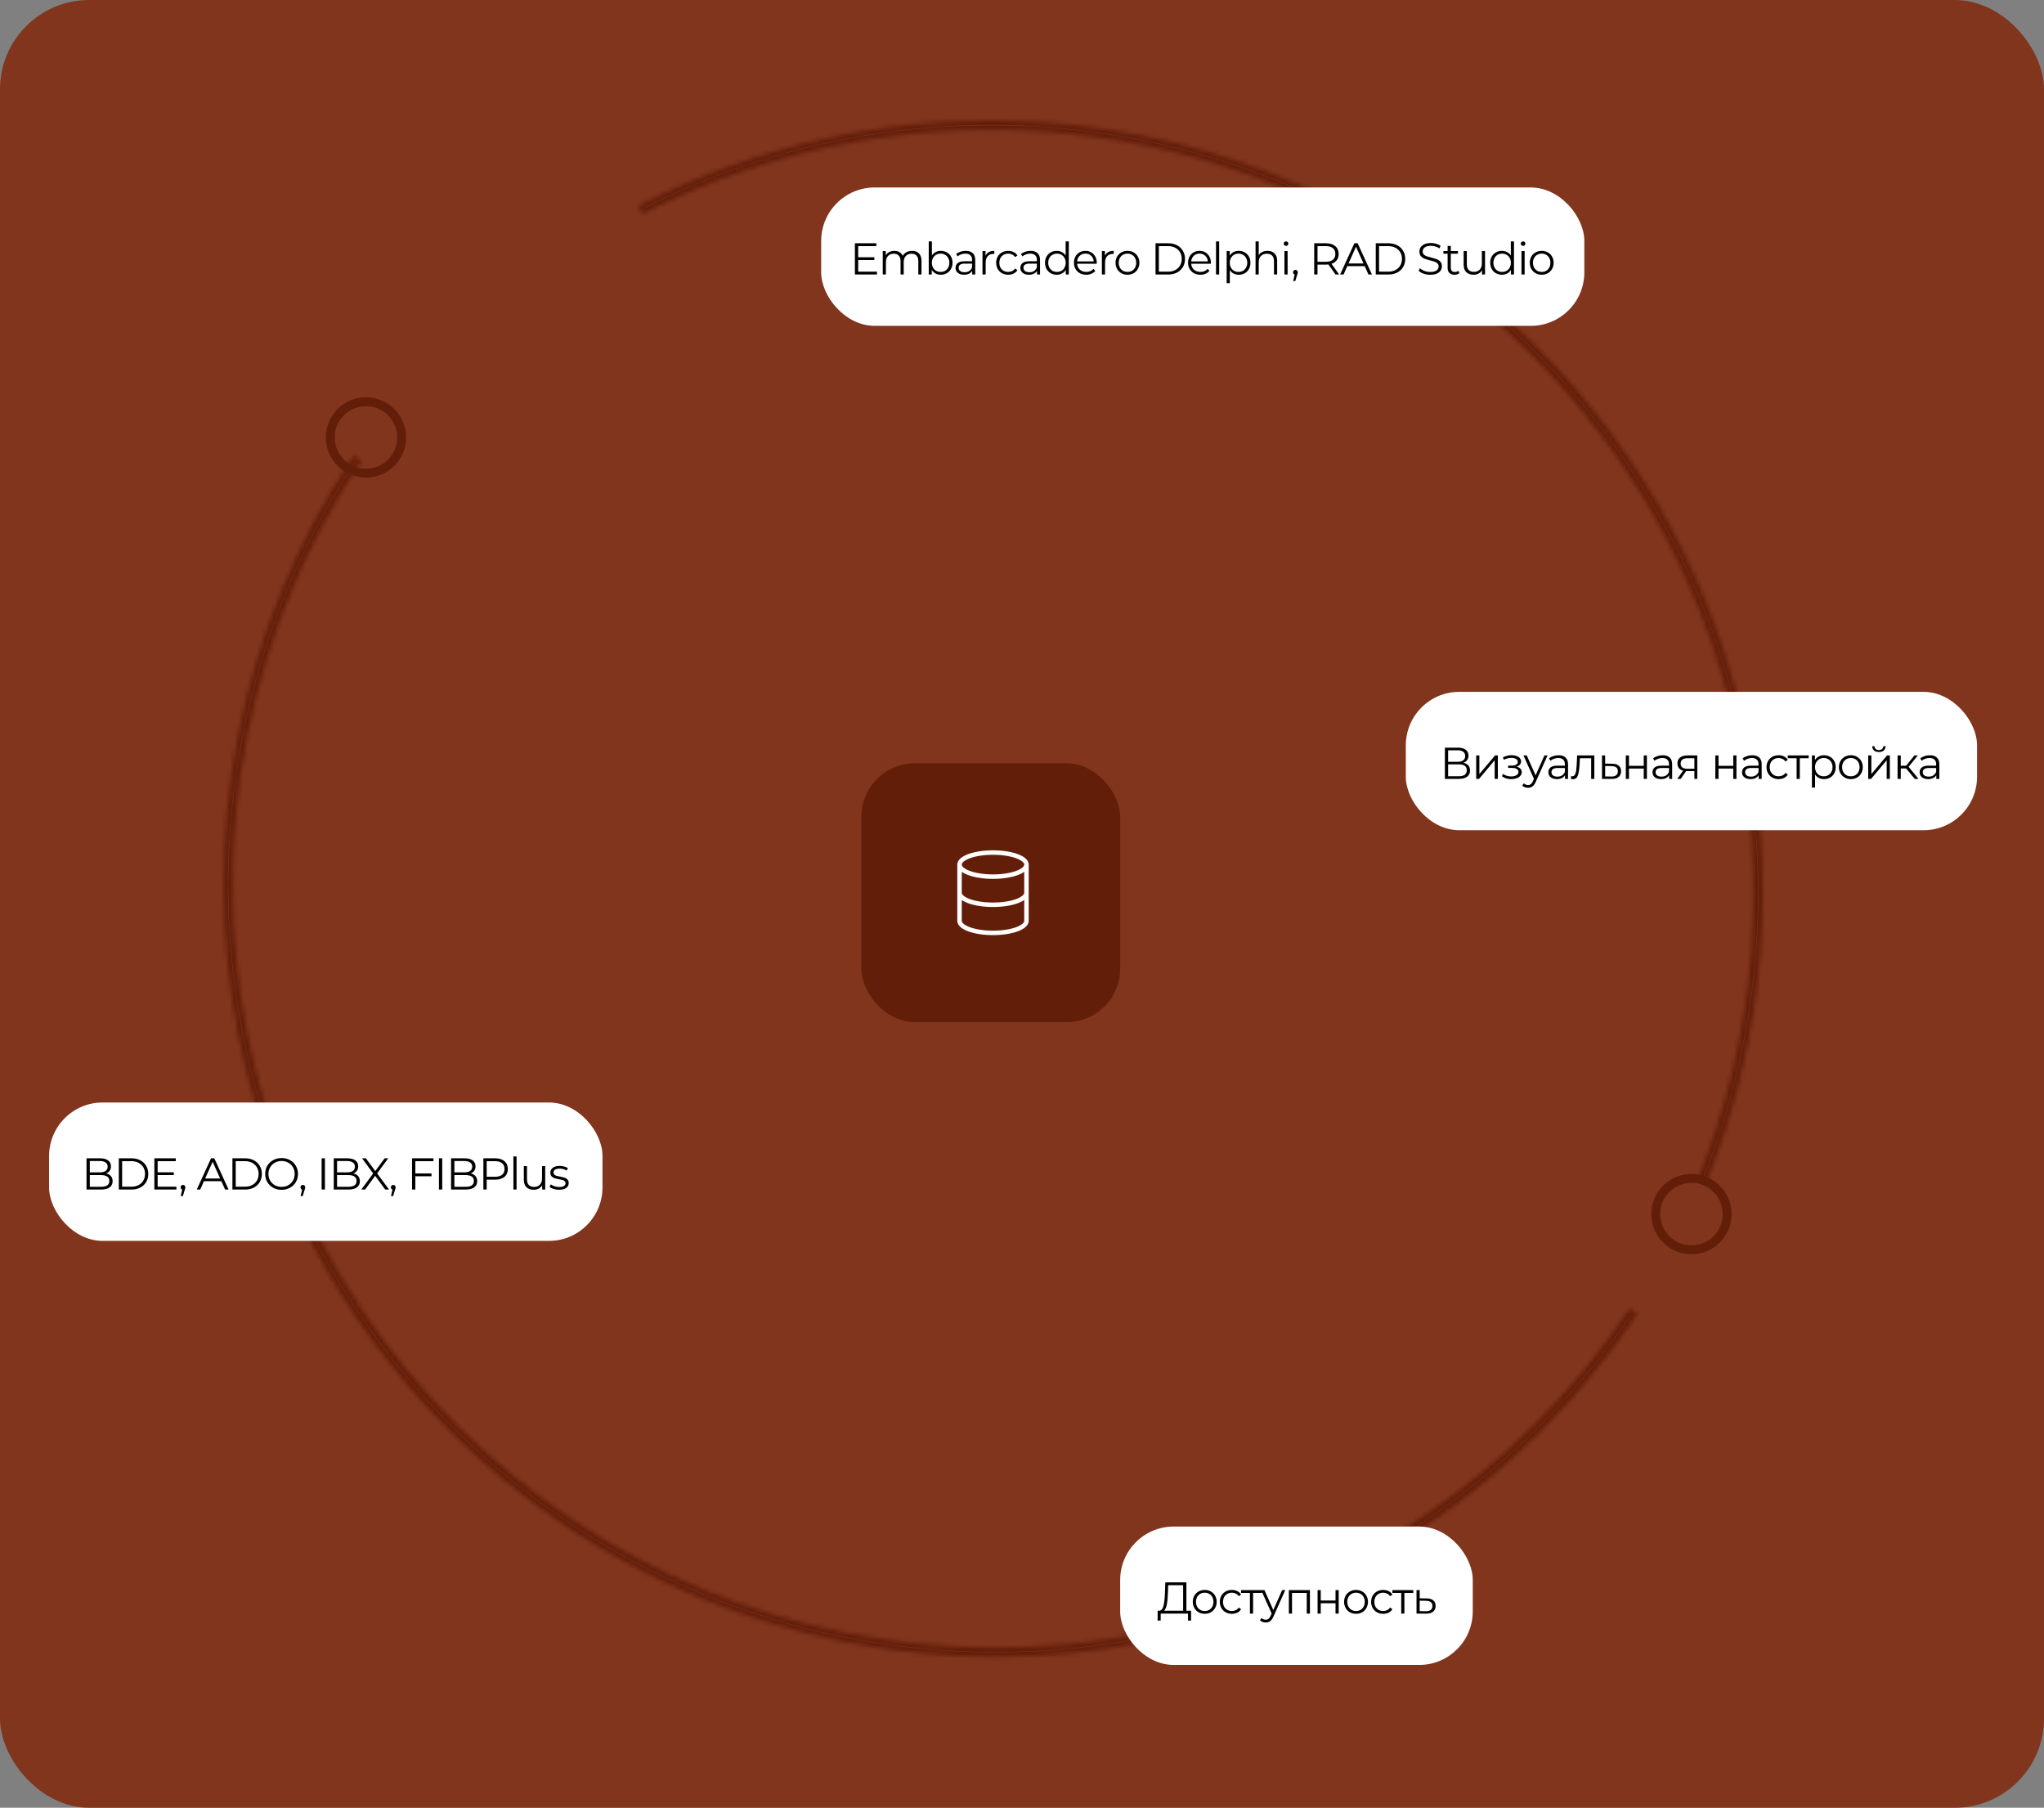 <svg width="458" height="405" viewBox="0 0 458 405" fill="none" xmlns="http://www.w3.org/2000/svg">
<rect x="0" y="0" width="458" height="405" fill="#808080" stroke="none"/>
<g clip-path="url(#clip0_7940_28779)">
<rect width="458" height="405" rx="20" fill="#81351D"/>
<rect x="193" y="171" width="58" height="58" rx="12" fill="#631E09"/>
<path d="M230 193.7C230 195.191 226.642 196.4 222.5 196.4C218.358 196.4 215 195.191 215 193.7M230 193.7C230 192.209 226.642 191 222.5 191C218.358 191 215 192.209 215 193.7M230 193.7V206.3C230 207.794 226.667 209 222.5 209C218.333 209 215 207.794 215 206.3V193.7M230 200C230 201.494 226.667 202.7 222.5 202.7C218.333 202.7 215 201.494 215 200" stroke="white" stroke-linecap="round" stroke-linejoin="round"/>
<mask id="path-4-inside-1_7940_28779" fill="white">
<path d="M366.894 294.332C354.269 313.22 338.047 329.436 319.155 342.054C300.263 354.673 279.07 363.447 256.787 367.875C234.504 372.303 211.567 372.299 189.286 367.863C167.005 363.427 145.815 354.645 126.927 342.02C108.04 329.395 91.824 313.173 79.205 294.281C66.587 275.389 57.813 254.196 53.385 231.913C48.957 209.631 48.961 186.694 53.397 164.412C57.833 142.131 66.615 120.941 79.24 102.054L80.976 103.214C68.503 121.874 59.828 142.808 55.445 164.82C51.062 186.832 51.058 209.492 55.433 231.506C59.808 253.52 68.476 274.457 80.942 293.121C93.408 311.785 109.428 327.811 128.088 340.284C146.748 352.757 167.681 361.432 189.694 365.815C211.706 370.198 234.366 370.202 256.38 365.827C278.394 361.452 299.331 352.784 317.995 340.318C336.659 327.852 352.685 311.832 365.158 293.172L366.894 294.332Z"/>
</mask>
<path d="M366.894 294.332C354.269 313.22 338.047 329.436 319.155 342.054C300.263 354.673 279.07 363.447 256.787 367.875C234.504 372.303 211.567 372.299 189.286 367.863C167.005 363.427 145.815 354.645 126.927 342.02C108.04 329.395 91.824 313.173 79.205 294.281C66.587 275.389 57.813 254.196 53.385 231.913C48.957 209.631 48.961 186.694 53.397 164.412C57.833 142.131 66.615 120.941 79.24 102.054L80.976 103.214C68.503 121.874 59.828 142.808 55.445 164.82C51.062 186.832 51.058 209.492 55.433 231.506C59.808 253.52 68.476 274.457 80.942 293.121C93.408 311.785 109.428 327.811 128.088 340.284C146.748 352.757 167.681 361.432 189.694 365.815C211.706 370.198 234.366 370.202 256.38 365.827C278.394 361.452 299.331 352.784 317.995 340.318C336.659 327.852 352.685 311.832 365.158 293.172L366.894 294.332Z" stroke="#631E09" stroke-width="2" mask="url(#path-4-inside-1_7940_28779)"/>
<mask id="path-5-inside-2_7940_28779" fill="white">
<path d="M143.005 46.088C174.401 29.974 209.975 23.847 244.952 28.529C279.93 33.211 312.64 48.478 338.693 72.282C364.745 96.086 382.895 127.288 390.708 161.702C398.52 196.116 395.621 232.097 382.399 264.816L380.463 264.034C393.525 231.709 396.389 196.163 388.671 162.165C380.953 128.166 363.022 97.34 337.284 73.824C311.546 50.307 279.231 35.224 244.675 30.599C210.12 25.974 174.976 32.026 143.959 47.946L143.005 46.088Z"/>
</mask>
<path d="M143.005 46.088C174.401 29.974 209.975 23.847 244.952 28.529C279.93 33.211 312.64 48.478 338.693 72.282C364.745 96.086 382.895 127.288 390.708 161.702C398.52 196.116 395.621 232.097 382.399 264.816L380.463 264.034C393.525 231.709 396.389 196.163 388.671 162.165C380.953 128.166 363.022 97.34 337.284 73.824C311.546 50.307 279.231 35.224 244.675 30.599C210.12 25.974 174.976 32.026 143.959 47.946L143.005 46.088Z" stroke="#631E09" stroke-width="2" mask="url(#path-5-inside-2_7940_28779)"/>
<circle cx="82" cy="98" r="8" stroke="#631E09" stroke-width="2"/>
<circle cx="379" cy="272" r="8" stroke="#631E09" stroke-width="2"/>
<rect x="251" y="342" width="79" height="31" rx="11.985" fill="white"/>
<path d="M266.884 360.86V363.07H266.194V361.5H260.084L260.074 363.07H259.384L259.394 360.86H259.744C260.204 360.833 260.524 360.47 260.704 359.77C260.884 359.063 260.994 358.063 261.034 356.77L261.114 354.5H265.834V360.86H266.884ZM261.694 356.84C261.661 357.907 261.577 358.787 261.444 359.48C261.317 360.167 261.101 360.627 260.794 360.86H265.104V355.14H261.754L261.694 356.84ZM269.947 361.55C269.44 361.55 268.984 361.437 268.577 361.21C268.17 360.977 267.85 360.657 267.617 360.25C267.384 359.843 267.267 359.383 267.267 358.87C267.267 358.357 267.384 357.897 267.617 357.49C267.85 357.083 268.17 356.767 268.577 356.54C268.984 356.313 269.44 356.2 269.947 356.2C270.454 356.2 270.91 356.313 271.317 356.54C271.724 356.767 272.04 357.083 272.267 357.49C272.5 357.897 272.617 358.357 272.617 358.87C272.617 359.383 272.5 359.843 272.267 360.25C272.04 360.657 271.724 360.977 271.317 361.21C270.91 361.437 270.454 361.55 269.947 361.55ZM269.947 360.92C270.32 360.92 270.654 360.837 270.947 360.67C271.247 360.497 271.48 360.253 271.647 359.94C271.814 359.627 271.897 359.27 271.897 358.87C271.897 358.47 271.814 358.113 271.647 357.8C271.48 357.487 271.247 357.247 270.947 357.08C270.654 356.907 270.32 356.82 269.947 356.82C269.574 356.82 269.237 356.907 268.937 357.08C268.644 357.247 268.41 357.487 268.237 357.8C268.07 358.113 267.987 358.47 267.987 358.87C267.987 359.27 268.07 359.627 268.237 359.94C268.41 360.253 268.644 360.497 268.937 360.67C269.237 360.837 269.574 360.92 269.947 360.92ZM276.034 361.55C275.514 361.55 275.048 361.437 274.634 361.21C274.228 360.983 273.908 360.667 273.674 360.26C273.441 359.847 273.324 359.383 273.324 358.87C273.324 358.357 273.441 357.897 273.674 357.49C273.908 357.083 274.228 356.767 274.634 356.54C275.048 356.313 275.514 356.2 276.034 356.2C276.488 356.2 276.891 356.29 277.244 356.47C277.604 356.643 277.888 356.9 278.094 357.24L277.564 357.6C277.391 357.34 277.171 357.147 276.904 357.02C276.638 356.887 276.348 356.82 276.034 356.82C275.654 356.82 275.311 356.907 275.004 357.08C274.704 357.247 274.468 357.487 274.294 357.8C274.128 358.113 274.044 358.47 274.044 358.87C274.044 359.277 274.128 359.637 274.294 359.95C274.468 360.257 274.704 360.497 275.004 360.67C275.311 360.837 275.654 360.92 276.034 360.92C276.348 360.92 276.638 360.857 276.904 360.73C277.171 360.603 277.391 360.41 277.564 360.15L278.094 360.51C277.888 360.85 277.604 361.11 277.244 361.29C276.884 361.463 276.481 361.55 276.034 361.55ZM282.772 356.87H280.782V361.5H280.072V356.87H278.082V356.24H282.772V356.87ZM287.988 356.24L285.358 362.13C285.144 362.623 284.898 362.973 284.618 363.18C284.338 363.387 284.001 363.49 283.608 363.49C283.354 363.49 283.118 363.45 282.898 363.37C282.678 363.29 282.488 363.17 282.328 363.01L282.658 362.48C282.924 362.747 283.244 362.88 283.618 362.88C283.858 362.88 284.061 362.813 284.228 362.68C284.401 362.547 284.561 362.32 284.708 362L284.938 361.49L282.588 356.24H283.328L285.308 360.71L287.288 356.24H287.988ZM293.514 356.24V361.5H292.804V356.87H289.504V361.5H288.794V356.24H293.514ZM295.232 356.24H295.942V358.57H299.252V356.24H299.962V361.5H299.252V359.18H295.942V361.5H295.232V356.24ZM303.85 361.55C303.343 361.55 302.887 361.437 302.48 361.21C302.073 360.977 301.753 360.657 301.52 360.25C301.287 359.843 301.17 359.383 301.17 358.87C301.17 358.357 301.287 357.897 301.52 357.49C301.753 357.083 302.073 356.767 302.48 356.54C302.887 356.313 303.343 356.2 303.85 356.2C304.357 356.2 304.813 356.313 305.22 356.54C305.627 356.767 305.943 357.083 306.17 357.49C306.403 357.897 306.52 358.357 306.52 358.87C306.52 359.383 306.403 359.843 306.17 360.25C305.943 360.657 305.627 360.977 305.22 361.21C304.813 361.437 304.357 361.55 303.85 361.55ZM303.85 360.92C304.223 360.92 304.557 360.837 304.85 360.67C305.15 360.497 305.383 360.253 305.55 359.94C305.717 359.627 305.8 359.27 305.8 358.87C305.8 358.47 305.717 358.113 305.55 357.8C305.383 357.487 305.15 357.247 304.85 357.08C304.557 356.907 304.223 356.82 303.85 356.82C303.477 356.82 303.14 356.907 302.84 357.08C302.547 357.247 302.313 357.487 302.14 357.8C301.973 358.113 301.89 358.47 301.89 358.87C301.89 359.27 301.973 359.627 302.14 359.94C302.313 360.253 302.547 360.497 302.84 360.67C303.14 360.837 303.477 360.92 303.85 360.92ZM309.938 361.55C309.418 361.55 308.951 361.437 308.538 361.21C308.131 360.983 307.811 360.667 307.578 360.26C307.344 359.847 307.228 359.383 307.228 358.87C307.228 358.357 307.344 357.897 307.578 357.49C307.811 357.083 308.131 356.767 308.538 356.54C308.951 356.313 309.418 356.2 309.938 356.2C310.391 356.2 310.794 356.29 311.148 356.47C311.508 356.643 311.791 356.9 311.998 357.24L311.468 357.6C311.294 357.34 311.074 357.147 310.808 357.02C310.541 356.887 310.251 356.82 309.938 356.82C309.558 356.82 309.214 356.907 308.908 357.08C308.608 357.247 308.371 357.487 308.198 357.8C308.031 358.113 307.948 358.47 307.948 358.87C307.948 359.277 308.031 359.637 308.198 359.95C308.371 360.257 308.608 360.497 308.908 360.67C309.214 360.837 309.558 360.92 309.938 360.92C310.251 360.92 310.541 360.857 310.808 360.73C311.074 360.603 311.294 360.41 311.468 360.15L311.998 360.51C311.791 360.85 311.508 361.11 311.148 361.29C310.788 361.463 310.384 361.55 309.938 361.55ZM316.675 356.87H314.685V361.5H313.975V356.87H311.985V356.24H316.675V356.87ZM319.661 358.1C320.321 358.107 320.821 358.253 321.161 358.54C321.508 358.827 321.681 359.24 321.681 359.78C321.681 360.34 321.495 360.77 321.121 361.07C320.755 361.37 320.221 361.517 319.521 361.51L317.401 361.5V356.24H318.111V358.08L319.661 358.1ZM319.481 360.97C319.968 360.977 320.335 360.88 320.581 360.68C320.835 360.473 320.961 360.173 320.961 359.78C320.961 359.393 320.838 359.107 320.591 358.92C320.345 358.733 319.975 358.637 319.481 358.63L318.111 358.61V360.95L319.481 360.97Z" fill="black"/>
<rect x="315" y="155" width="128" height="31" rx="11.985" fill="white"/>
<path d="M327.903 170.89C328.389 170.99 328.759 171.187 329.013 171.48C329.266 171.767 329.393 172.143 329.393 172.61C329.393 173.217 329.176 173.683 328.743 174.01C328.316 174.337 327.686 174.5 326.853 174.5H323.753V167.5H326.663C327.409 167.5 327.993 167.653 328.413 167.96C328.833 168.267 329.043 168.71 329.043 169.29C329.043 169.683 328.943 170.017 328.743 170.29C328.543 170.557 328.263 170.757 327.903 170.89ZM324.483 170.67H326.623C327.163 170.67 327.576 170.56 327.863 170.34C328.156 170.12 328.303 169.8 328.303 169.38C328.303 168.96 328.156 168.64 327.863 168.42C327.576 168.2 327.163 168.09 326.623 168.09H324.483V170.67ZM326.853 173.91C328.059 173.91 328.663 173.46 328.663 172.56C328.663 171.68 328.059 171.24 326.853 171.24H324.483V173.91H326.853ZM330.773 169.24H331.483V173.42L334.993 169.24H335.623V174.5H334.913V170.32L331.413 174.5H330.773V169.24ZM339.81 171.76C340.184 171.847 340.47 171.997 340.67 172.21C340.877 172.423 340.98 172.683 340.98 172.99C340.98 173.297 340.874 173.57 340.66 173.81C340.454 174.05 340.17 174.237 339.81 174.37C339.45 174.497 339.054 174.56 338.62 174.56C338.24 174.56 337.867 174.507 337.5 174.4C337.134 174.287 336.814 174.123 336.54 173.91L336.78 173.38C337.02 173.56 337.3 173.7 337.62 173.8C337.94 173.9 338.264 173.95 338.59 173.95C339.077 173.95 339.474 173.86 339.78 173.68C340.094 173.493 340.25 173.243 340.25 172.93C340.25 172.65 340.124 172.433 339.87 172.28C339.617 172.12 339.27 172.04 338.83 172.04H337.93V171.52H338.79C339.184 171.52 339.5 171.447 339.74 171.3C339.98 171.147 340.1 170.943 340.1 170.69C340.1 170.41 339.964 170.19 339.69 170.03C339.424 169.87 339.074 169.79 338.64 169.79C338.074 169.79 337.514 169.933 336.96 170.22L336.76 169.67C337.387 169.343 338.037 169.18 338.71 169.18C339.11 169.18 339.47 169.24 339.79 169.36C340.117 169.473 340.37 169.637 340.55 169.85C340.737 170.063 340.83 170.31 340.83 170.59C340.83 170.857 340.737 171.093 340.55 171.3C340.37 171.507 340.124 171.66 339.81 171.76ZM346.762 169.24L344.132 175.13C343.919 175.623 343.672 175.973 343.392 176.18C343.112 176.387 342.775 176.49 342.382 176.49C342.129 176.49 341.892 176.45 341.672 176.37C341.452 176.29 341.262 176.17 341.102 176.01L341.432 175.48C341.699 175.747 342.019 175.88 342.392 175.88C342.632 175.88 342.835 175.813 343.002 175.68C343.175 175.547 343.335 175.32 343.482 175L343.712 174.49L341.362 169.24H342.102L344.082 173.71L346.062 169.24H346.762ZM349.222 169.2C349.909 169.2 350.435 169.373 350.802 169.72C351.169 170.06 351.352 170.567 351.352 171.24V174.5H350.672V173.68C350.512 173.953 350.275 174.167 349.962 174.32C349.655 174.473 349.289 174.55 348.862 174.55C348.275 174.55 347.809 174.41 347.462 174.13C347.115 173.85 346.942 173.48 346.942 173.02C346.942 172.573 347.102 172.213 347.422 171.94C347.749 171.667 348.265 171.53 348.972 171.53H350.642V171.21C350.642 170.757 350.515 170.413 350.262 170.18C350.009 169.94 349.639 169.82 349.152 169.82C348.819 169.82 348.499 169.877 348.192 169.99C347.885 170.097 347.622 170.247 347.402 170.44L347.082 169.91C347.349 169.683 347.669 169.51 348.042 169.39C348.415 169.263 348.809 169.2 349.222 169.2ZM348.972 173.99C349.372 173.99 349.715 173.9 350.002 173.72C350.289 173.533 350.502 173.267 350.642 172.92V172.06H348.992C348.092 172.06 347.642 172.373 347.642 173C347.642 173.307 347.759 173.55 347.992 173.73C348.225 173.903 348.552 173.99 348.972 173.99ZM357.242 169.24V174.5H356.532V169.87H354.012L353.942 171.17C353.889 172.263 353.762 173.103 353.562 173.69C353.362 174.277 353.005 174.57 352.492 174.57C352.352 174.57 352.182 174.543 351.982 174.49L352.032 173.88C352.152 173.907 352.235 173.92 352.282 173.92C352.555 173.92 352.762 173.793 352.902 173.54C353.042 173.287 353.135 172.973 353.182 172.6C353.229 172.227 353.269 171.733 353.302 171.12L353.392 169.24H357.242ZM361.22 171.1C361.88 171.107 362.38 171.253 362.72 171.54C363.067 171.827 363.24 172.24 363.24 172.78C363.24 173.34 363.054 173.77 362.68 174.07C362.314 174.37 361.78 174.517 361.08 174.51L358.96 174.5V169.24H359.67V171.08L361.22 171.1ZM361.04 173.97C361.527 173.977 361.894 173.88 362.14 173.68C362.394 173.473 362.52 173.173 362.52 172.78C362.52 172.393 362.397 172.107 362.15 171.92C361.904 171.733 361.534 171.637 361.04 171.63L359.67 171.61V173.95L361.04 173.97ZM364.295 169.24H365.005V171.57H368.315V169.24H369.025V174.5H368.315V172.18H365.005V174.5H364.295V169.24ZM372.553 169.2C373.24 169.2 373.767 169.373 374.133 169.72C374.5 170.06 374.683 170.567 374.683 171.24V174.5H374.003V173.68C373.843 173.953 373.607 174.167 373.293 174.32C372.987 174.473 372.62 174.55 372.193 174.55C371.607 174.55 371.14 174.41 370.793 174.13C370.447 173.85 370.273 173.48 370.273 173.02C370.273 172.573 370.433 172.213 370.753 171.94C371.08 171.667 371.597 171.53 372.303 171.53H373.973V171.21C373.973 170.757 373.847 170.413 373.593 170.18C373.34 169.94 372.97 169.82 372.483 169.82C372.15 169.82 371.83 169.877 371.523 169.99C371.217 170.097 370.953 170.247 370.733 170.44L370.413 169.91C370.68 169.683 371 169.51 371.373 169.39C371.747 169.263 372.14 169.2 372.553 169.2ZM372.303 173.99C372.703 173.99 373.047 173.9 373.333 173.72C373.62 173.533 373.833 173.267 373.973 172.92V172.06H372.323C371.423 172.06 370.973 172.373 370.973 173C370.973 173.307 371.09 173.55 371.323 173.73C371.557 173.903 371.883 173.99 372.303 173.99ZM380.313 169.24V174.5H379.663V172.76H378.013H377.813L376.593 174.5H375.823L377.133 172.66C376.727 172.547 376.413 172.353 376.193 172.08C375.973 171.807 375.863 171.46 375.863 171.04C375.863 170.453 376.063 170.007 376.463 169.7C376.863 169.393 377.41 169.24 378.103 169.24H380.313ZM376.583 171.06C376.583 171.84 377.08 172.23 378.073 172.23H379.663V169.87H378.123C377.097 169.87 376.583 170.267 376.583 171.06ZM384.355 169.24H385.065V171.57H388.375V169.24H389.085V174.5H388.375V172.18H385.065V174.5H384.355V169.24ZM392.613 169.2C393.3 169.2 393.826 169.373 394.193 169.72C394.56 170.06 394.743 170.567 394.743 171.24V174.5H394.063V173.68C393.903 173.953 393.666 174.167 393.353 174.32C393.046 174.473 392.68 174.55 392.253 174.55C391.666 174.55 391.2 174.41 390.853 174.13C390.506 173.85 390.333 173.48 390.333 173.02C390.333 172.573 390.493 172.213 390.813 171.94C391.14 171.667 391.656 171.53 392.363 171.53H394.033V171.21C394.033 170.757 393.906 170.413 393.653 170.18C393.4 169.94 393.03 169.82 392.543 169.82C392.21 169.82 391.89 169.877 391.583 169.99C391.276 170.097 391.013 170.247 390.793 170.44L390.473 169.91C390.74 169.683 391.06 169.51 391.433 169.39C391.806 169.263 392.2 169.2 392.613 169.2ZM392.363 173.99C392.763 173.99 393.106 173.9 393.393 173.72C393.68 173.533 393.893 173.267 394.033 172.92V172.06H392.383C391.483 172.06 391.033 172.373 391.033 173C391.033 173.307 391.15 173.55 391.383 173.73C391.616 173.903 391.943 173.99 392.363 173.99ZM398.533 174.55C398.013 174.55 397.546 174.437 397.133 174.21C396.726 173.983 396.406 173.667 396.173 173.26C395.94 172.847 395.823 172.383 395.823 171.87C395.823 171.357 395.94 170.897 396.173 170.49C396.406 170.083 396.726 169.767 397.133 169.54C397.546 169.313 398.013 169.2 398.533 169.2C398.986 169.2 399.39 169.29 399.743 169.47C400.103 169.643 400.386 169.9 400.593 170.24L400.063 170.6C399.89 170.34 399.67 170.147 399.403 170.02C399.136 169.887 398.846 169.82 398.533 169.82C398.153 169.82 397.81 169.907 397.503 170.08C397.203 170.247 396.966 170.487 396.793 170.8C396.626 171.113 396.543 171.47 396.543 171.87C396.543 172.277 396.626 172.637 396.793 172.95C396.966 173.257 397.203 173.497 397.503 173.67C397.81 173.837 398.153 173.92 398.533 173.92C398.846 173.92 399.136 173.857 399.403 173.73C399.67 173.603 399.89 173.41 400.063 173.15L400.593 173.51C400.386 173.85 400.103 174.11 399.743 174.29C399.383 174.463 398.98 174.55 398.533 174.55ZM405.27 169.87H403.28V174.5H402.57V169.87H400.58V169.24H405.27V169.87ZM408.707 169.2C409.2 169.2 409.647 169.313 410.047 169.54C410.447 169.76 410.76 170.073 410.987 170.48C411.213 170.887 411.327 171.35 411.327 171.87C411.327 172.397 411.213 172.863 410.987 173.27C410.76 173.677 410.447 173.993 410.047 174.22C409.653 174.44 409.207 174.55 408.707 174.55C408.28 174.55 407.893 174.463 407.547 174.29C407.207 174.11 406.927 173.85 406.707 173.51V176.44H405.997V169.24H406.677V170.28C406.89 169.933 407.17 169.667 407.517 169.48C407.87 169.293 408.267 169.2 408.707 169.2ZM408.657 173.92C409.023 173.92 409.357 173.837 409.657 173.67C409.957 173.497 410.19 173.253 410.357 172.94C410.53 172.627 410.617 172.27 410.617 171.87C410.617 171.47 410.53 171.117 410.357 170.81C410.19 170.497 409.957 170.253 409.657 170.08C409.357 169.907 409.023 169.82 408.657 169.82C408.283 169.82 407.947 169.907 407.647 170.08C407.353 170.253 407.12 170.497 406.947 170.81C406.78 171.117 406.697 171.47 406.697 171.87C406.697 172.27 406.78 172.627 406.947 172.94C407.12 173.253 407.353 173.497 407.647 173.67C407.947 173.837 408.283 173.92 408.657 173.92ZM414.722 174.55C414.216 174.55 413.759 174.437 413.352 174.21C412.946 173.977 412.626 173.657 412.392 173.25C412.159 172.843 412.042 172.383 412.042 171.87C412.042 171.357 412.159 170.897 412.392 170.49C412.626 170.083 412.946 169.767 413.352 169.54C413.759 169.313 414.216 169.2 414.722 169.2C415.229 169.2 415.686 169.313 416.092 169.54C416.499 169.767 416.816 170.083 417.042 170.49C417.276 170.897 417.392 171.357 417.392 171.87C417.392 172.383 417.276 172.843 417.042 173.25C416.816 173.657 416.499 173.977 416.092 174.21C415.686 174.437 415.229 174.55 414.722 174.55ZM414.722 173.92C415.096 173.92 415.429 173.837 415.722 173.67C416.022 173.497 416.256 173.253 416.422 172.94C416.589 172.627 416.672 172.27 416.672 171.87C416.672 171.47 416.589 171.113 416.422 170.8C416.256 170.487 416.022 170.247 415.722 170.08C415.429 169.907 415.096 169.82 414.722 169.82C414.349 169.82 414.012 169.907 413.712 170.08C413.419 170.247 413.186 170.487 413.012 170.8C412.846 171.113 412.762 171.47 412.762 171.87C412.762 172.27 412.846 172.627 413.012 172.94C413.186 173.253 413.419 173.497 413.712 173.67C414.012 173.837 414.349 173.92 414.722 173.92ZM418.61 169.24H419.32V173.42L422.83 169.24H423.46V174.5H422.75V170.32L419.25 174.5H418.61V169.24ZM421 168.48C420.546 168.48 420.186 168.367 419.92 168.14C419.653 167.913 419.516 167.593 419.51 167.18H420.02C420.026 167.44 420.12 167.65 420.3 167.81C420.48 167.963 420.713 168.04 421 168.04C421.286 168.04 421.52 167.963 421.7 167.81C421.886 167.65 421.983 167.44 421.99 167.18H422.5C422.493 167.593 422.353 167.913 422.08 168.14C421.813 168.367 421.453 168.48 421 168.48ZM427.104 172.16H425.904V174.5H425.194V169.24H425.904V171.55H427.114L428.964 169.24H429.734L427.664 171.79L429.884 174.5H429.044L427.104 172.16ZM432.417 169.2C433.104 169.2 433.631 169.373 433.997 169.72C434.364 170.06 434.547 170.567 434.547 171.24V174.5H433.867V173.68C433.707 173.953 433.471 174.167 433.157 174.32C432.851 174.473 432.484 174.55 432.057 174.55C431.471 174.55 431.004 174.41 430.657 174.13C430.311 173.85 430.137 173.48 430.137 173.02C430.137 172.573 430.297 172.213 430.617 171.94C430.944 171.667 431.461 171.53 432.167 171.53H433.837V171.21C433.837 170.757 433.711 170.413 433.457 170.18C433.204 169.94 432.834 169.82 432.347 169.82C432.014 169.82 431.694 169.877 431.387 169.99C431.081 170.097 430.817 170.247 430.597 170.44L430.277 169.91C430.544 169.683 430.864 169.51 431.237 169.39C431.611 169.263 432.004 169.2 432.417 169.2ZM432.167 173.99C432.567 173.99 432.911 173.9 433.197 173.72C433.484 173.533 433.697 173.267 433.837 172.92V172.06H432.187C431.287 172.06 430.837 172.373 430.837 173C430.837 173.307 430.954 173.55 431.187 173.73C431.421 173.903 431.747 173.99 432.167 173.99Z" fill="black"/>
<rect x="184" y="42" width="171" height="31" rx="11.985" fill="white"/>
<path d="M196.507 60.86V61.5H191.557V54.5H196.357V55.14H192.297V57.63H195.917V58.26H192.297V60.86H196.507ZM204.357 56.2C205.017 56.2 205.534 56.39 205.907 56.77C206.287 57.15 206.477 57.71 206.477 58.45V61.5H205.767V58.52C205.767 57.973 205.634 57.557 205.367 57.27C205.107 56.983 204.737 56.84 204.257 56.84C203.71 56.84 203.28 57.01 202.967 57.35C202.654 57.683 202.497 58.147 202.497 58.74V61.5H201.787V58.52C201.787 57.973 201.654 57.557 201.387 57.27C201.127 56.983 200.754 56.84 200.267 56.84C199.727 56.84 199.297 57.01 198.977 57.35C198.664 57.683 198.507 58.147 198.507 58.74V61.5H197.797V56.24H198.477V57.2C198.664 56.88 198.924 56.633 199.257 56.46C199.59 56.287 199.974 56.2 200.407 56.2C200.847 56.2 201.227 56.293 201.547 56.48C201.874 56.667 202.117 56.943 202.277 57.31C202.47 56.963 202.747 56.693 203.107 56.5C203.474 56.3 203.89 56.2 204.357 56.2ZM210.812 56.2C211.306 56.2 211.752 56.313 212.152 56.54C212.552 56.76 212.866 57.073 213.092 57.48C213.319 57.887 213.432 58.35 213.432 58.87C213.432 59.39 213.319 59.853 213.092 60.26C212.866 60.667 212.552 60.983 212.152 61.21C211.752 61.437 211.306 61.55 210.812 61.55C210.372 61.55 209.976 61.457 209.622 61.27C209.276 61.083 208.996 60.813 208.782 60.46V61.5H208.102V54.08H208.812V57.24C209.032 56.9 209.312 56.643 209.652 56.47C209.999 56.29 210.386 56.2 210.812 56.2ZM210.762 60.92C211.129 60.92 211.462 60.837 211.762 60.67C212.062 60.497 212.296 60.253 212.462 59.94C212.636 59.627 212.722 59.27 212.722 58.87C212.722 58.47 212.636 58.113 212.462 57.8C212.296 57.487 212.062 57.247 211.762 57.08C211.462 56.907 211.129 56.82 210.762 56.82C210.389 56.82 210.052 56.907 209.752 57.08C209.459 57.247 209.226 57.487 209.052 57.8C208.886 58.113 208.802 58.47 208.802 58.87C208.802 59.27 208.886 59.627 209.052 59.94C209.226 60.253 209.459 60.497 209.752 60.67C210.052 60.837 210.389 60.92 210.762 60.92ZM216.39 56.2C217.077 56.2 217.604 56.373 217.97 56.72C218.337 57.06 218.52 57.567 218.52 58.24V61.5H217.84V60.68C217.68 60.953 217.444 61.167 217.13 61.32C216.824 61.473 216.457 61.55 216.03 61.55C215.444 61.55 214.977 61.41 214.63 61.13C214.284 60.85 214.11 60.48 214.11 60.02C214.11 59.573 214.27 59.213 214.59 58.94C214.917 58.667 215.434 58.53 216.14 58.53H217.81V58.21C217.81 57.757 217.684 57.413 217.43 57.18C217.177 56.94 216.807 56.82 216.32 56.82C215.987 56.82 215.667 56.877 215.36 56.99C215.054 57.097 214.79 57.247 214.57 57.44L214.25 56.91C214.517 56.683 214.837 56.51 215.21 56.39C215.584 56.263 215.977 56.2 216.39 56.2ZM216.14 60.99C216.54 60.99 216.884 60.9 217.17 60.72C217.457 60.533 217.67 60.267 217.81 59.92V59.06H216.16C215.26 59.06 214.81 59.373 214.81 60C214.81 60.307 214.927 60.55 215.16 60.73C215.394 60.903 215.72 60.99 216.14 60.99ZM220.829 57.27C220.995 56.917 221.242 56.65 221.569 56.47C221.902 56.29 222.312 56.2 222.799 56.2V56.89L222.629 56.88C222.075 56.88 221.642 57.05 221.329 57.39C221.015 57.73 220.859 58.207 220.859 58.82V61.5H220.149V56.24H220.829V57.27ZM225.916 61.55C225.396 61.55 224.929 61.437 224.516 61.21C224.109 60.983 223.789 60.667 223.556 60.26C223.322 59.847 223.206 59.383 223.206 58.87C223.206 58.357 223.322 57.897 223.556 57.49C223.789 57.083 224.109 56.767 224.516 56.54C224.929 56.313 225.396 56.2 225.916 56.2C226.369 56.2 226.772 56.29 227.126 56.47C227.486 56.643 227.769 56.9 227.976 57.24L227.446 57.6C227.272 57.34 227.052 57.147 226.786 57.02C226.519 56.887 226.229 56.82 225.916 56.82C225.536 56.82 225.192 56.907 224.886 57.08C224.586 57.247 224.349 57.487 224.176 57.8C224.009 58.113 223.926 58.47 223.926 58.87C223.926 59.277 224.009 59.637 224.176 59.95C224.349 60.257 224.586 60.497 224.886 60.67C225.192 60.837 225.536 60.92 225.916 60.92C226.229 60.92 226.519 60.857 226.786 60.73C227.052 60.603 227.272 60.41 227.446 60.15L227.976 60.51C227.769 60.85 227.486 61.11 227.126 61.29C226.766 61.463 226.362 61.55 225.916 61.55ZM230.91 56.2C231.597 56.2 232.124 56.373 232.49 56.72C232.857 57.06 233.04 57.567 233.04 58.24V61.5H232.36V60.68C232.2 60.953 231.964 61.167 231.65 61.32C231.344 61.473 230.977 61.55 230.55 61.55C229.964 61.55 229.497 61.41 229.15 61.13C228.804 60.85 228.63 60.48 228.63 60.02C228.63 59.573 228.79 59.213 229.11 58.94C229.437 58.667 229.954 58.53 230.66 58.53H232.33V58.21C232.33 57.757 232.204 57.413 231.95 57.18C231.697 56.94 231.327 56.82 230.84 56.82C230.507 56.82 230.187 56.877 229.88 56.99C229.574 57.097 229.31 57.247 229.09 57.44L228.77 56.91C229.037 56.683 229.357 56.51 229.73 56.39C230.104 56.263 230.497 56.2 230.91 56.2ZM230.66 60.99C231.06 60.99 231.404 60.9 231.69 60.72C231.977 60.533 232.19 60.267 232.33 59.92V59.06H230.68C229.78 59.06 229.33 59.373 229.33 60C229.33 60.307 229.447 60.55 229.68 60.73C229.914 60.903 230.24 60.99 230.66 60.99ZM239.488 54.08V61.5H238.808V60.46C238.595 60.813 238.312 61.083 237.958 61.27C237.612 61.457 237.218 61.55 236.778 61.55C236.285 61.55 235.838 61.437 235.438 61.21C235.038 60.983 234.725 60.667 234.498 60.26C234.272 59.853 234.158 59.39 234.158 58.87C234.158 58.35 234.272 57.887 234.498 57.48C234.725 57.073 235.038 56.76 235.438 56.54C235.838 56.313 236.285 56.2 236.778 56.2C237.205 56.2 237.588 56.29 237.928 56.47C238.275 56.643 238.558 56.9 238.778 57.24V54.08H239.488ZM236.838 60.92C237.205 60.92 237.535 60.837 237.828 60.67C238.128 60.497 238.362 60.253 238.528 59.94C238.702 59.627 238.788 59.27 238.788 58.87C238.788 58.47 238.702 58.113 238.528 57.8C238.362 57.487 238.128 57.247 237.828 57.08C237.535 56.907 237.205 56.82 236.838 56.82C236.465 56.82 236.128 56.907 235.828 57.08C235.535 57.247 235.302 57.487 235.128 57.8C234.962 58.113 234.878 58.47 234.878 58.87C234.878 59.27 234.962 59.627 235.128 59.94C235.302 60.253 235.535 60.497 235.828 60.67C236.128 60.837 236.465 60.92 236.838 60.92ZM245.746 59.09H241.346C241.386 59.637 241.596 60.08 241.976 60.42C242.356 60.753 242.836 60.92 243.416 60.92C243.742 60.92 244.042 60.863 244.316 60.75C244.589 60.63 244.826 60.457 245.026 60.23L245.426 60.69C245.192 60.97 244.899 61.183 244.546 61.33C244.199 61.477 243.816 61.55 243.396 61.55C242.856 61.55 242.376 61.437 241.956 61.21C241.542 60.977 241.219 60.657 240.986 60.25C240.752 59.843 240.636 59.383 240.636 58.87C240.636 58.357 240.746 57.897 240.966 57.49C241.192 57.083 241.499 56.767 241.886 56.54C242.279 56.313 242.719 56.2 243.206 56.2C243.692 56.2 244.129 56.313 244.516 56.54C244.902 56.767 245.206 57.083 245.426 57.49C245.646 57.89 245.756 58.35 245.756 58.87L245.746 59.09ZM243.206 56.81C242.699 56.81 242.272 56.973 241.926 57.3C241.586 57.62 241.392 58.04 241.346 58.56H245.076C245.029 58.04 244.832 57.62 244.486 57.3C244.146 56.973 243.719 56.81 243.206 56.81ZM247.581 57.27C247.747 56.917 247.994 56.65 248.321 56.47C248.654 56.29 249.064 56.2 249.551 56.2V56.89L249.381 56.88C248.827 56.88 248.394 57.05 248.081 57.39C247.767 57.73 247.611 58.207 247.611 58.82V61.5H246.901V56.24H247.581V57.27ZM252.637 61.55C252.131 61.55 251.674 61.437 251.267 61.21C250.861 60.977 250.541 60.657 250.307 60.25C250.074 59.843 249.957 59.383 249.957 58.87C249.957 58.357 250.074 57.897 250.307 57.49C250.541 57.083 250.861 56.767 251.267 56.54C251.674 56.313 252.131 56.2 252.637 56.2C253.144 56.2 253.601 56.313 254.007 56.54C254.414 56.767 254.731 57.083 254.957 57.49C255.191 57.897 255.307 58.357 255.307 58.87C255.307 59.383 255.191 59.843 254.957 60.25C254.731 60.657 254.414 60.977 254.007 61.21C253.601 61.437 253.144 61.55 252.637 61.55ZM252.637 60.92C253.011 60.92 253.344 60.837 253.637 60.67C253.937 60.497 254.171 60.253 254.337 59.94C254.504 59.627 254.587 59.27 254.587 58.87C254.587 58.47 254.504 58.113 254.337 57.8C254.171 57.487 253.937 57.247 253.637 57.08C253.344 56.907 253.011 56.82 252.637 56.82C252.264 56.82 251.927 56.907 251.627 57.08C251.334 57.247 251.101 57.487 250.927 57.8C250.761 58.113 250.677 58.47 250.677 58.87C250.677 59.27 250.761 59.627 250.927 59.94C251.101 60.253 251.334 60.497 251.627 60.67C251.927 60.837 252.264 60.92 252.637 60.92ZM258.924 54.5H261.774C262.514 54.5 263.168 54.65 263.734 54.95C264.301 55.243 264.741 55.657 265.054 56.19C265.368 56.717 265.524 57.32 265.524 58C265.524 58.68 265.368 59.287 265.054 59.82C264.741 60.347 264.301 60.76 263.734 61.06C263.168 61.353 262.514 61.5 261.774 61.5H258.924V54.5ZM261.734 60.86C262.348 60.86 262.884 60.74 263.344 60.5C263.804 60.253 264.161 59.917 264.414 59.49C264.668 59.057 264.794 58.56 264.794 58C264.794 57.44 264.668 56.947 264.414 56.52C264.161 56.087 263.804 55.75 263.344 55.51C262.884 55.263 262.348 55.14 261.734 55.14H259.664V60.86H261.734ZM271.316 59.09H266.916C266.956 59.637 267.166 60.08 267.546 60.42C267.926 60.753 268.406 60.92 268.986 60.92C269.313 60.92 269.613 60.863 269.886 60.75C270.159 60.63 270.396 60.457 270.596 60.23L270.996 60.69C270.763 60.97 270.469 61.183 270.116 61.33C269.769 61.477 269.386 61.55 268.966 61.55C268.426 61.55 267.946 61.437 267.526 61.21C267.113 60.977 266.789 60.657 266.556 60.25C266.323 59.843 266.206 59.383 266.206 58.87C266.206 58.357 266.316 57.897 266.536 57.49C266.763 57.083 267.069 56.767 267.456 56.54C267.849 56.313 268.289 56.2 268.776 56.2C269.263 56.2 269.699 56.313 270.086 56.54C270.473 56.767 270.776 57.083 270.996 57.49C271.216 57.89 271.326 58.35 271.326 58.87L271.316 59.09ZM268.776 56.81C268.269 56.81 267.843 56.973 267.496 57.3C267.156 57.62 266.963 58.04 266.916 58.56H270.646C270.599 58.04 270.403 57.62 270.056 57.3C269.716 56.973 269.289 56.81 268.776 56.81ZM272.471 54.08H273.181V61.5H272.471V54.08ZM277.567 56.2C278.06 56.2 278.507 56.313 278.907 56.54C279.307 56.76 279.62 57.073 279.847 57.48C280.073 57.887 280.187 58.35 280.187 58.87C280.187 59.397 280.073 59.863 279.847 60.27C279.62 60.677 279.307 60.993 278.907 61.22C278.513 61.44 278.067 61.55 277.567 61.55C277.14 61.55 276.753 61.463 276.407 61.29C276.067 61.11 275.787 60.85 275.567 60.51V63.44H274.857V56.24H275.537V57.28C275.75 56.933 276.03 56.667 276.377 56.48C276.73 56.293 277.127 56.2 277.567 56.2ZM277.517 60.92C277.883 60.92 278.217 60.837 278.517 60.67C278.817 60.497 279.05 60.253 279.217 59.94C279.39 59.627 279.477 59.27 279.477 58.87C279.477 58.47 279.39 58.117 279.217 57.81C279.05 57.497 278.817 57.253 278.517 57.08C278.217 56.907 277.883 56.82 277.517 56.82C277.143 56.82 276.807 56.907 276.507 57.08C276.213 57.253 275.98 57.497 275.807 57.81C275.64 58.117 275.557 58.47 275.557 58.87C275.557 59.27 275.64 59.627 275.807 59.94C275.98 60.253 276.213 60.497 276.507 60.67C276.807 60.837 277.143 60.92 277.517 60.92ZM284.014 56.2C284.674 56.2 285.197 56.393 285.584 56.78C285.977 57.16 286.174 57.717 286.174 58.45V61.5H285.464V58.52C285.464 57.973 285.327 57.557 285.054 57.27C284.781 56.983 284.391 56.84 283.884 56.84C283.317 56.84 282.867 57.01 282.534 57.35C282.207 57.683 282.044 58.147 282.044 58.74V61.5H281.334V54.08H282.044V57.16C282.237 56.853 282.504 56.617 282.844 56.45C283.184 56.283 283.574 56.2 284.014 56.2ZM287.802 56.24H288.512V61.5H287.802V56.24ZM288.162 55.09C288.015 55.09 287.892 55.04 287.792 54.94C287.692 54.84 287.642 54.72 287.642 54.58C287.642 54.447 287.692 54.33 287.792 54.23C287.892 54.13 288.015 54.08 288.162 54.08C288.308 54.08 288.432 54.13 288.532 54.23C288.632 54.323 288.682 54.437 288.682 54.57C288.682 54.717 288.632 54.84 288.532 54.94C288.432 55.04 288.308 55.09 288.162 55.09ZM290.267 60.46C290.42 60.46 290.547 60.513 290.647 60.62C290.747 60.72 290.797 60.847 290.797 61C290.797 61.08 290.784 61.167 290.757 61.26C290.737 61.353 290.704 61.46 290.657 61.58L290.237 62.96H289.757L290.097 61.51C289.99 61.477 289.904 61.417 289.837 61.33C289.77 61.237 289.737 61.127 289.737 61C289.737 60.847 289.787 60.72 289.887 60.62C289.987 60.513 290.114 60.46 290.267 60.46ZM299.253 61.5L297.653 59.25C297.473 59.27 297.287 59.28 297.093 59.28H295.213V61.5H294.473V54.5H297.093C297.987 54.5 298.687 54.713 299.193 55.14C299.7 55.567 299.953 56.153 299.953 56.9C299.953 57.447 299.813 57.91 299.533 58.29C299.26 58.663 298.867 58.933 298.353 59.1L300.063 61.5H299.253ZM297.073 58.65C297.767 58.65 298.297 58.497 298.663 58.19C299.03 57.883 299.213 57.453 299.213 56.9C299.213 56.333 299.03 55.9 298.663 55.6C298.297 55.293 297.767 55.14 297.073 55.14H295.213V58.65H297.073ZM305.79 59.63H301.89L301.05 61.5H300.28L303.48 54.5H304.21L307.41 61.5H306.63L305.79 59.63ZM305.52 59.03L303.84 55.27L302.16 59.03H305.52ZM308.268 54.5H311.118C311.858 54.5 312.511 54.65 313.078 54.95C313.645 55.243 314.085 55.657 314.398 56.19C314.711 56.717 314.868 57.32 314.868 58C314.868 58.68 314.711 59.287 314.398 59.82C314.085 60.347 313.645 60.76 313.078 61.06C312.511 61.353 311.858 61.5 311.118 61.5H308.268V54.5ZM311.078 60.86C311.691 60.86 312.228 60.74 312.688 60.5C313.148 60.253 313.505 59.917 313.758 59.49C314.011 59.057 314.138 58.56 314.138 58C314.138 57.44 314.011 56.947 313.758 56.52C313.505 56.087 313.148 55.75 312.688 55.51C312.228 55.263 311.691 55.14 311.078 55.14H309.008V60.86H311.078ZM320.477 61.56C319.957 61.56 319.457 61.477 318.977 61.31C318.504 61.143 318.137 60.923 317.877 60.65L318.167 60.08C318.42 60.333 318.757 60.54 319.177 60.7C319.597 60.853 320.03 60.93 320.477 60.93C321.104 60.93 321.574 60.817 321.887 60.59C322.2 60.357 322.357 60.057 322.357 59.69C322.357 59.41 322.27 59.187 322.097 59.02C321.93 58.853 321.724 58.727 321.477 58.64C321.23 58.547 320.887 58.447 320.447 58.34C319.92 58.207 319.5 58.08 319.187 57.96C318.874 57.833 318.604 57.643 318.377 57.39C318.157 57.137 318.047 56.793 318.047 56.36C318.047 56.007 318.14 55.687 318.327 55.4C318.514 55.107 318.8 54.873 319.187 54.7C319.574 54.527 320.054 54.44 320.627 54.44C321.027 54.44 321.417 54.497 321.797 54.61C322.184 54.717 322.517 54.867 322.797 55.06L322.547 55.65C322.254 55.457 321.94 55.313 321.607 55.22C321.274 55.12 320.947 55.07 320.627 55.07C320.014 55.07 319.55 55.19 319.237 55.43C318.93 55.663 318.777 55.967 318.777 56.34C318.777 56.62 318.86 56.847 319.027 57.02C319.2 57.187 319.414 57.317 319.667 57.41C319.927 57.497 320.274 57.593 320.707 57.7C321.22 57.827 321.634 57.953 321.947 58.08C322.267 58.2 322.537 58.387 322.757 58.64C322.977 58.887 323.087 59.223 323.087 59.65C323.087 60.003 322.99 60.327 322.797 60.62C322.61 60.907 322.32 61.137 321.927 61.31C321.534 61.477 321.05 61.56 320.477 61.56ZM327.019 61.18C326.886 61.3 326.719 61.393 326.519 61.46C326.326 61.52 326.123 61.55 325.909 61.55C325.416 61.55 325.036 61.417 324.769 61.15C324.503 60.883 324.369 60.507 324.369 60.02V56.84H323.429V56.24H324.369V55.09H325.079V56.24H326.679V56.84H325.079V59.98C325.079 60.293 325.156 60.533 325.309 60.7C325.469 60.86 325.696 60.94 325.989 60.94C326.136 60.94 326.276 60.917 326.409 60.87C326.549 60.823 326.669 60.757 326.769 60.67L327.019 61.18ZM332.752 56.24V61.5H332.072V60.54C331.885 60.86 331.628 61.11 331.302 61.29C330.975 61.463 330.602 61.55 330.182 61.55C329.495 61.55 328.952 61.36 328.552 60.98C328.158 60.593 327.962 60.03 327.962 59.29V56.24H328.672V59.22C328.672 59.773 328.808 60.193 329.082 60.48C329.355 60.767 329.745 60.91 330.252 60.91C330.805 60.91 331.242 60.743 331.562 60.41C331.882 60.07 332.042 59.6 332.042 59V56.24H332.752ZM339.24 54.08V61.5H338.56V60.46C338.347 60.813 338.064 61.083 337.71 61.27C337.364 61.457 336.97 61.55 336.53 61.55C336.037 61.55 335.59 61.437 335.19 61.21C334.79 60.983 334.477 60.667 334.25 60.26C334.024 59.853 333.91 59.39 333.91 58.87C333.91 58.35 334.024 57.887 334.25 57.48C334.477 57.073 334.79 56.76 335.19 56.54C335.59 56.313 336.037 56.2 336.53 56.2C336.957 56.2 337.34 56.29 337.68 56.47C338.027 56.643 338.31 56.9 338.53 57.24V54.08H339.24ZM336.59 60.92C336.957 60.92 337.287 60.837 337.58 60.67C337.88 60.497 338.114 60.253 338.28 59.94C338.454 59.627 338.54 59.27 338.54 58.87C338.54 58.47 338.454 58.113 338.28 57.8C338.114 57.487 337.88 57.247 337.58 57.08C337.287 56.907 336.957 56.82 336.59 56.82C336.217 56.82 335.88 56.907 335.58 57.08C335.287 57.247 335.054 57.487 334.88 57.8C334.714 58.113 334.63 58.47 334.63 58.87C334.63 59.27 334.714 59.627 334.88 59.94C335.054 60.253 335.287 60.497 335.58 60.67C335.88 60.837 336.217 60.92 336.59 60.92ZM340.918 56.24H341.628V61.5H340.918V56.24ZM341.278 55.09C341.131 55.09 341.008 55.04 340.908 54.94C340.808 54.84 340.758 54.72 340.758 54.58C340.758 54.447 340.808 54.33 340.908 54.23C341.008 54.13 341.131 54.08 341.278 54.08C341.424 54.08 341.548 54.13 341.648 54.23C341.748 54.323 341.798 54.437 341.798 54.57C341.798 54.717 341.748 54.84 341.648 54.94C341.548 55.04 341.424 55.09 341.278 55.09ZM345.453 61.55C344.946 61.55 344.49 61.437 344.083 61.21C343.676 60.977 343.356 60.657 343.123 60.25C342.89 59.843 342.773 59.383 342.773 58.87C342.773 58.357 342.89 57.897 343.123 57.49C343.356 57.083 343.676 56.767 344.083 56.54C344.49 56.313 344.946 56.2 345.453 56.2C345.96 56.2 346.416 56.313 346.823 56.54C347.23 56.767 347.546 57.083 347.773 57.49C348.006 57.897 348.123 58.357 348.123 58.87C348.123 59.383 348.006 59.843 347.773 60.25C347.546 60.657 347.23 60.977 346.823 61.21C346.416 61.437 345.96 61.55 345.453 61.55ZM345.453 60.92C345.826 60.92 346.16 60.837 346.453 60.67C346.753 60.497 346.986 60.253 347.153 59.94C347.32 59.627 347.403 59.27 347.403 58.87C347.403 58.47 347.32 58.113 347.153 57.8C346.986 57.487 346.753 57.247 346.453 57.08C346.16 56.907 345.826 56.82 345.453 56.82C345.08 56.82 344.743 56.907 344.443 57.08C344.15 57.247 343.916 57.487 343.743 57.8C343.576 58.113 343.493 58.47 343.493 58.87C343.493 59.27 343.576 59.627 343.743 59.94C343.916 60.253 344.15 60.497 344.443 60.67C344.743 60.837 345.08 60.92 345.453 60.92Z" fill="black"/>
<rect x="11" y="247" width="124" height="31" rx="11.985" fill="white"/>
<path d="M23.795 262.89C24.255 262.99 24.608 263.19 24.855 263.49C25.108 263.783 25.235 264.163 25.235 264.63C25.235 265.23 25.011 265.693 24.565 266.02C24.125 266.34 23.471 266.5 22.605 266.5H19.385V259.5H22.405C23.185 259.5 23.788 259.657 24.215 259.97C24.648 260.283 24.865 260.727 24.865 261.3C24.865 261.687 24.768 262.017 24.575 262.29C24.388 262.557 24.128 262.757 23.795 262.89ZM20.125 260.11V262.65H22.355C22.921 262.65 23.358 262.543 23.665 262.33C23.971 262.11 24.125 261.793 24.125 261.38C24.125 260.967 23.971 260.653 23.665 260.44C23.358 260.22 22.921 260.11 22.355 260.11H20.125ZM22.595 265.89C23.221 265.89 23.695 265.783 24.015 265.57C24.335 265.357 24.495 265.023 24.495 264.57C24.495 263.697 23.861 263.26 22.595 263.26H20.125V265.89H22.595ZM26.624 259.5H29.474C30.214 259.5 30.867 259.65 31.434 259.95C32.001 260.243 32.441 260.657 32.754 261.19C33.067 261.717 33.224 262.32 33.224 263C33.224 263.68 33.067 264.287 32.754 264.82C32.441 265.347 32.001 265.76 31.434 266.06C30.867 266.353 30.214 266.5 29.474 266.5H26.624V259.5ZM29.434 265.86C30.047 265.86 30.584 265.74 31.044 265.5C31.504 265.253 31.86 264.917 32.114 264.49C32.367 264.057 32.494 263.56 32.494 263C32.494 262.44 32.367 261.947 32.114 261.52C31.86 261.087 31.504 260.75 31.044 260.51C30.584 260.263 30.047 260.14 29.434 260.14H27.364V265.86H29.434ZM39.535 265.86V266.5H34.586V259.5H39.386V260.14H35.325V262.63H38.946V263.26H35.325V265.86H39.535ZM41.003 265.46C41.156 265.46 41.283 265.513 41.383 265.62C41.483 265.72 41.533 265.847 41.533 266C41.533 266.08 41.519 266.167 41.493 266.26C41.473 266.353 41.439 266.46 41.393 266.58L40.973 267.96H40.493L40.833 266.51C40.726 266.477 40.639 266.417 40.573 266.33C40.506 266.237 40.473 266.127 40.473 266C40.473 265.847 40.523 265.72 40.623 265.62C40.723 265.513 40.849 265.46 41.003 265.46ZM49.599 264.63H45.699L44.859 266.5H44.089L47.289 259.5H48.019L51.219 266.5H50.439L49.599 264.63ZM49.329 264.03L47.649 260.27L45.969 264.03H49.329ZM52.077 259.5H54.927C55.667 259.5 56.32 259.65 56.887 259.95C57.454 260.243 57.894 260.657 58.207 261.19C58.52 261.717 58.677 262.32 58.677 263C58.677 263.68 58.52 264.287 58.207 264.82C57.894 265.347 57.454 265.76 56.887 266.06C56.32 266.353 55.667 266.5 54.927 266.5H52.077V259.5ZM54.887 265.86C55.5 265.86 56.037 265.74 56.497 265.5C56.957 265.253 57.314 264.917 57.567 264.49C57.82 264.057 57.947 263.56 57.947 263C57.947 262.44 57.82 261.947 57.567 261.52C57.314 261.087 56.957 260.75 56.497 260.51C56.037 260.263 55.5 260.14 54.887 260.14H52.817V265.86H54.887ZM63.099 266.56C62.405 266.56 61.775 266.407 61.209 266.1C60.649 265.787 60.209 265.36 59.889 264.82C59.575 264.28 59.419 263.673 59.419 263C59.419 262.327 59.575 261.72 59.889 261.18C60.209 260.64 60.649 260.217 61.209 259.91C61.775 259.597 62.405 259.44 63.099 259.44C63.792 259.44 64.415 259.593 64.969 259.9C65.529 260.207 65.969 260.633 66.289 261.18C66.609 261.72 66.769 262.327 66.769 263C66.769 263.673 66.609 264.283 66.289 264.83C65.969 265.37 65.529 265.793 64.969 266.1C64.415 266.407 63.792 266.56 63.099 266.56ZM63.099 265.9C63.652 265.9 64.152 265.777 64.599 265.53C65.045 265.277 65.395 264.93 65.649 264.49C65.902 264.043 66.029 263.547 66.029 263C66.029 262.453 65.902 261.96 65.649 261.52C65.395 261.073 65.045 260.727 64.599 260.48C64.152 260.227 63.652 260.1 63.099 260.1C62.545 260.1 62.042 260.227 61.589 260.48C61.142 260.727 60.789 261.073 60.529 261.52C60.275 261.96 60.149 262.453 60.149 263C60.149 263.547 60.275 264.043 60.529 264.49C60.789 264.93 61.142 265.277 61.589 265.53C62.042 265.777 62.545 265.9 63.099 265.9ZM67.862 265.46C68.015 265.46 68.142 265.513 68.242 265.62C68.342 265.72 68.392 265.847 68.392 266C68.392 266.08 68.379 266.167 68.352 266.26C68.332 266.353 68.299 266.46 68.252 266.58L67.832 267.96H67.352L67.692 266.51C67.585 266.477 67.499 266.417 67.432 266.33C67.365 266.237 67.332 266.127 67.332 266C67.332 265.847 67.382 265.72 67.482 265.62C67.582 265.513 67.709 265.46 67.862 265.46ZM72.068 259.5H72.808V266.5H72.068V259.5ZM79.196 262.89C79.656 262.99 80.009 263.19 80.256 263.49C80.509 263.783 80.636 264.163 80.636 264.63C80.636 265.23 80.413 265.693 79.966 266.02C79.526 266.34 78.873 266.5 78.006 266.5H74.786V259.5H77.806C78.586 259.5 79.189 259.657 79.616 259.97C80.049 260.283 80.266 260.727 80.266 261.3C80.266 261.687 80.169 262.017 79.976 262.29C79.789 262.557 79.529 262.757 79.196 262.89ZM75.526 260.11V262.65H77.756C78.323 262.65 78.759 262.543 79.066 262.33C79.373 262.11 79.526 261.793 79.526 261.38C79.526 260.967 79.373 260.653 79.066 260.44C78.759 260.22 78.323 260.11 77.756 260.11H75.526ZM77.996 265.89C78.623 265.89 79.096 265.783 79.416 265.57C79.736 265.357 79.896 265.023 79.896 264.57C79.896 263.697 79.263 263.26 77.996 263.26H75.526V265.89H77.996ZM86.317 266.5L84.057 263.42L81.807 266.5H80.957L83.617 262.9L81.127 259.5H81.977L84.087 262.36L86.187 259.5H86.987L84.507 262.88L87.177 266.5H86.317ZM88.12 265.46C88.273 265.46 88.4 265.513 88.5 265.62C88.6 265.72 88.65 265.847 88.65 266C88.65 266.08 88.636 266.167 88.61 266.26C88.59 266.353 88.556 266.46 88.51 266.58L88.09 267.96H87.61L87.95 266.51C87.843 266.477 87.757 266.417 87.69 266.33C87.623 266.237 87.59 266.127 87.59 266C87.59 265.847 87.64 265.72 87.74 265.62C87.84 265.513 87.966 265.46 88.12 265.46ZM93.066 260.14V262.89H96.686V263.53H93.066V266.5H92.326V259.5H97.126V260.14H93.066ZM98.354 259.5H99.094V266.5H98.354V259.5ZM105.482 262.89C105.942 262.99 106.295 263.19 106.542 263.49C106.795 263.783 106.922 264.163 106.922 264.63C106.922 265.23 106.699 265.693 106.252 266.02C105.812 266.34 105.159 266.5 104.292 266.5H101.072V259.5H104.092C104.872 259.5 105.475 259.657 105.902 259.97C106.335 260.283 106.552 260.727 106.552 261.3C106.552 261.687 106.455 262.017 106.262 262.29C106.075 262.557 105.815 262.757 105.482 262.89ZM101.812 260.11V262.65H104.042C104.609 262.65 105.045 262.543 105.352 262.33C105.659 262.11 105.812 261.793 105.812 261.38C105.812 260.967 105.659 260.653 105.352 260.44C105.045 260.22 104.609 260.11 104.042 260.11H101.812ZM104.282 265.89C104.909 265.89 105.382 265.783 105.702 265.57C106.022 265.357 106.182 265.023 106.182 264.57C106.182 263.697 105.549 263.26 104.282 263.26H101.812V265.89H104.282ZM110.931 259.5C111.824 259.5 112.524 259.713 113.031 260.14C113.538 260.567 113.791 261.153 113.791 261.9C113.791 262.647 113.538 263.233 113.031 263.66C112.524 264.08 111.824 264.29 110.931 264.29H109.051V266.5H108.311V259.5H110.931ZM110.911 263.64C111.604 263.64 112.134 263.49 112.501 263.19C112.868 262.883 113.051 262.453 113.051 261.9C113.051 261.333 112.868 260.9 112.501 260.6C112.134 260.293 111.604 260.14 110.911 260.14H109.051V263.64H110.911ZM115.039 259.08H115.749V266.5H115.039V259.08ZM122.164 261.24V266.5H121.484V265.54C121.298 265.86 121.041 266.11 120.714 266.29C120.388 266.463 120.014 266.55 119.594 266.55C118.908 266.55 118.364 266.36 117.964 265.98C117.571 265.593 117.374 265.03 117.374 264.29V261.24H118.084V264.22C118.084 264.773 118.221 265.193 118.494 265.48C118.768 265.767 119.158 265.91 119.664 265.91C120.218 265.91 120.654 265.743 120.974 265.41C121.294 265.07 121.454 264.6 121.454 264V261.24H122.164ZM125.263 266.55C124.836 266.55 124.426 266.49 124.033 266.37C123.646 266.243 123.343 266.087 123.123 265.9L123.443 265.34C123.663 265.513 123.939 265.657 124.273 265.77C124.606 265.877 124.953 265.93 125.313 265.93C125.793 265.93 126.146 265.857 126.373 265.71C126.606 265.557 126.723 265.343 126.723 265.07C126.723 264.877 126.659 264.727 126.533 264.62C126.406 264.507 126.246 264.423 126.053 264.37C125.859 264.31 125.603 264.253 125.283 264.2C124.856 264.12 124.513 264.04 124.253 263.96C123.993 263.873 123.769 263.73 123.583 263.53C123.403 263.33 123.313 263.053 123.313 262.7C123.313 262.26 123.496 261.9 123.863 261.62C124.229 261.34 124.739 261.2 125.393 261.2C125.733 261.2 126.073 261.247 126.413 261.34C126.753 261.427 127.033 261.543 127.253 261.69L126.943 262.26C126.509 261.96 125.993 261.81 125.393 261.81C124.939 261.81 124.596 261.89 124.363 262.05C124.136 262.21 124.023 262.42 124.023 262.68C124.023 262.88 124.086 263.04 124.213 263.16C124.346 263.28 124.509 263.37 124.703 263.43C124.896 263.483 125.163 263.54 125.503 263.6C125.923 263.68 126.259 263.76 126.513 263.84C126.766 263.92 126.983 264.057 127.163 264.25C127.343 264.443 127.433 264.71 127.433 265.05C127.433 265.51 127.239 265.877 126.853 266.15C126.473 266.417 125.943 266.55 125.263 266.55Z" fill="black"/>
</g>
<defs>
<clipPath id="clip0_7940_28779">
<rect width="458" height="405" fill="white"/>
</clipPath>
</defs>
</svg>
